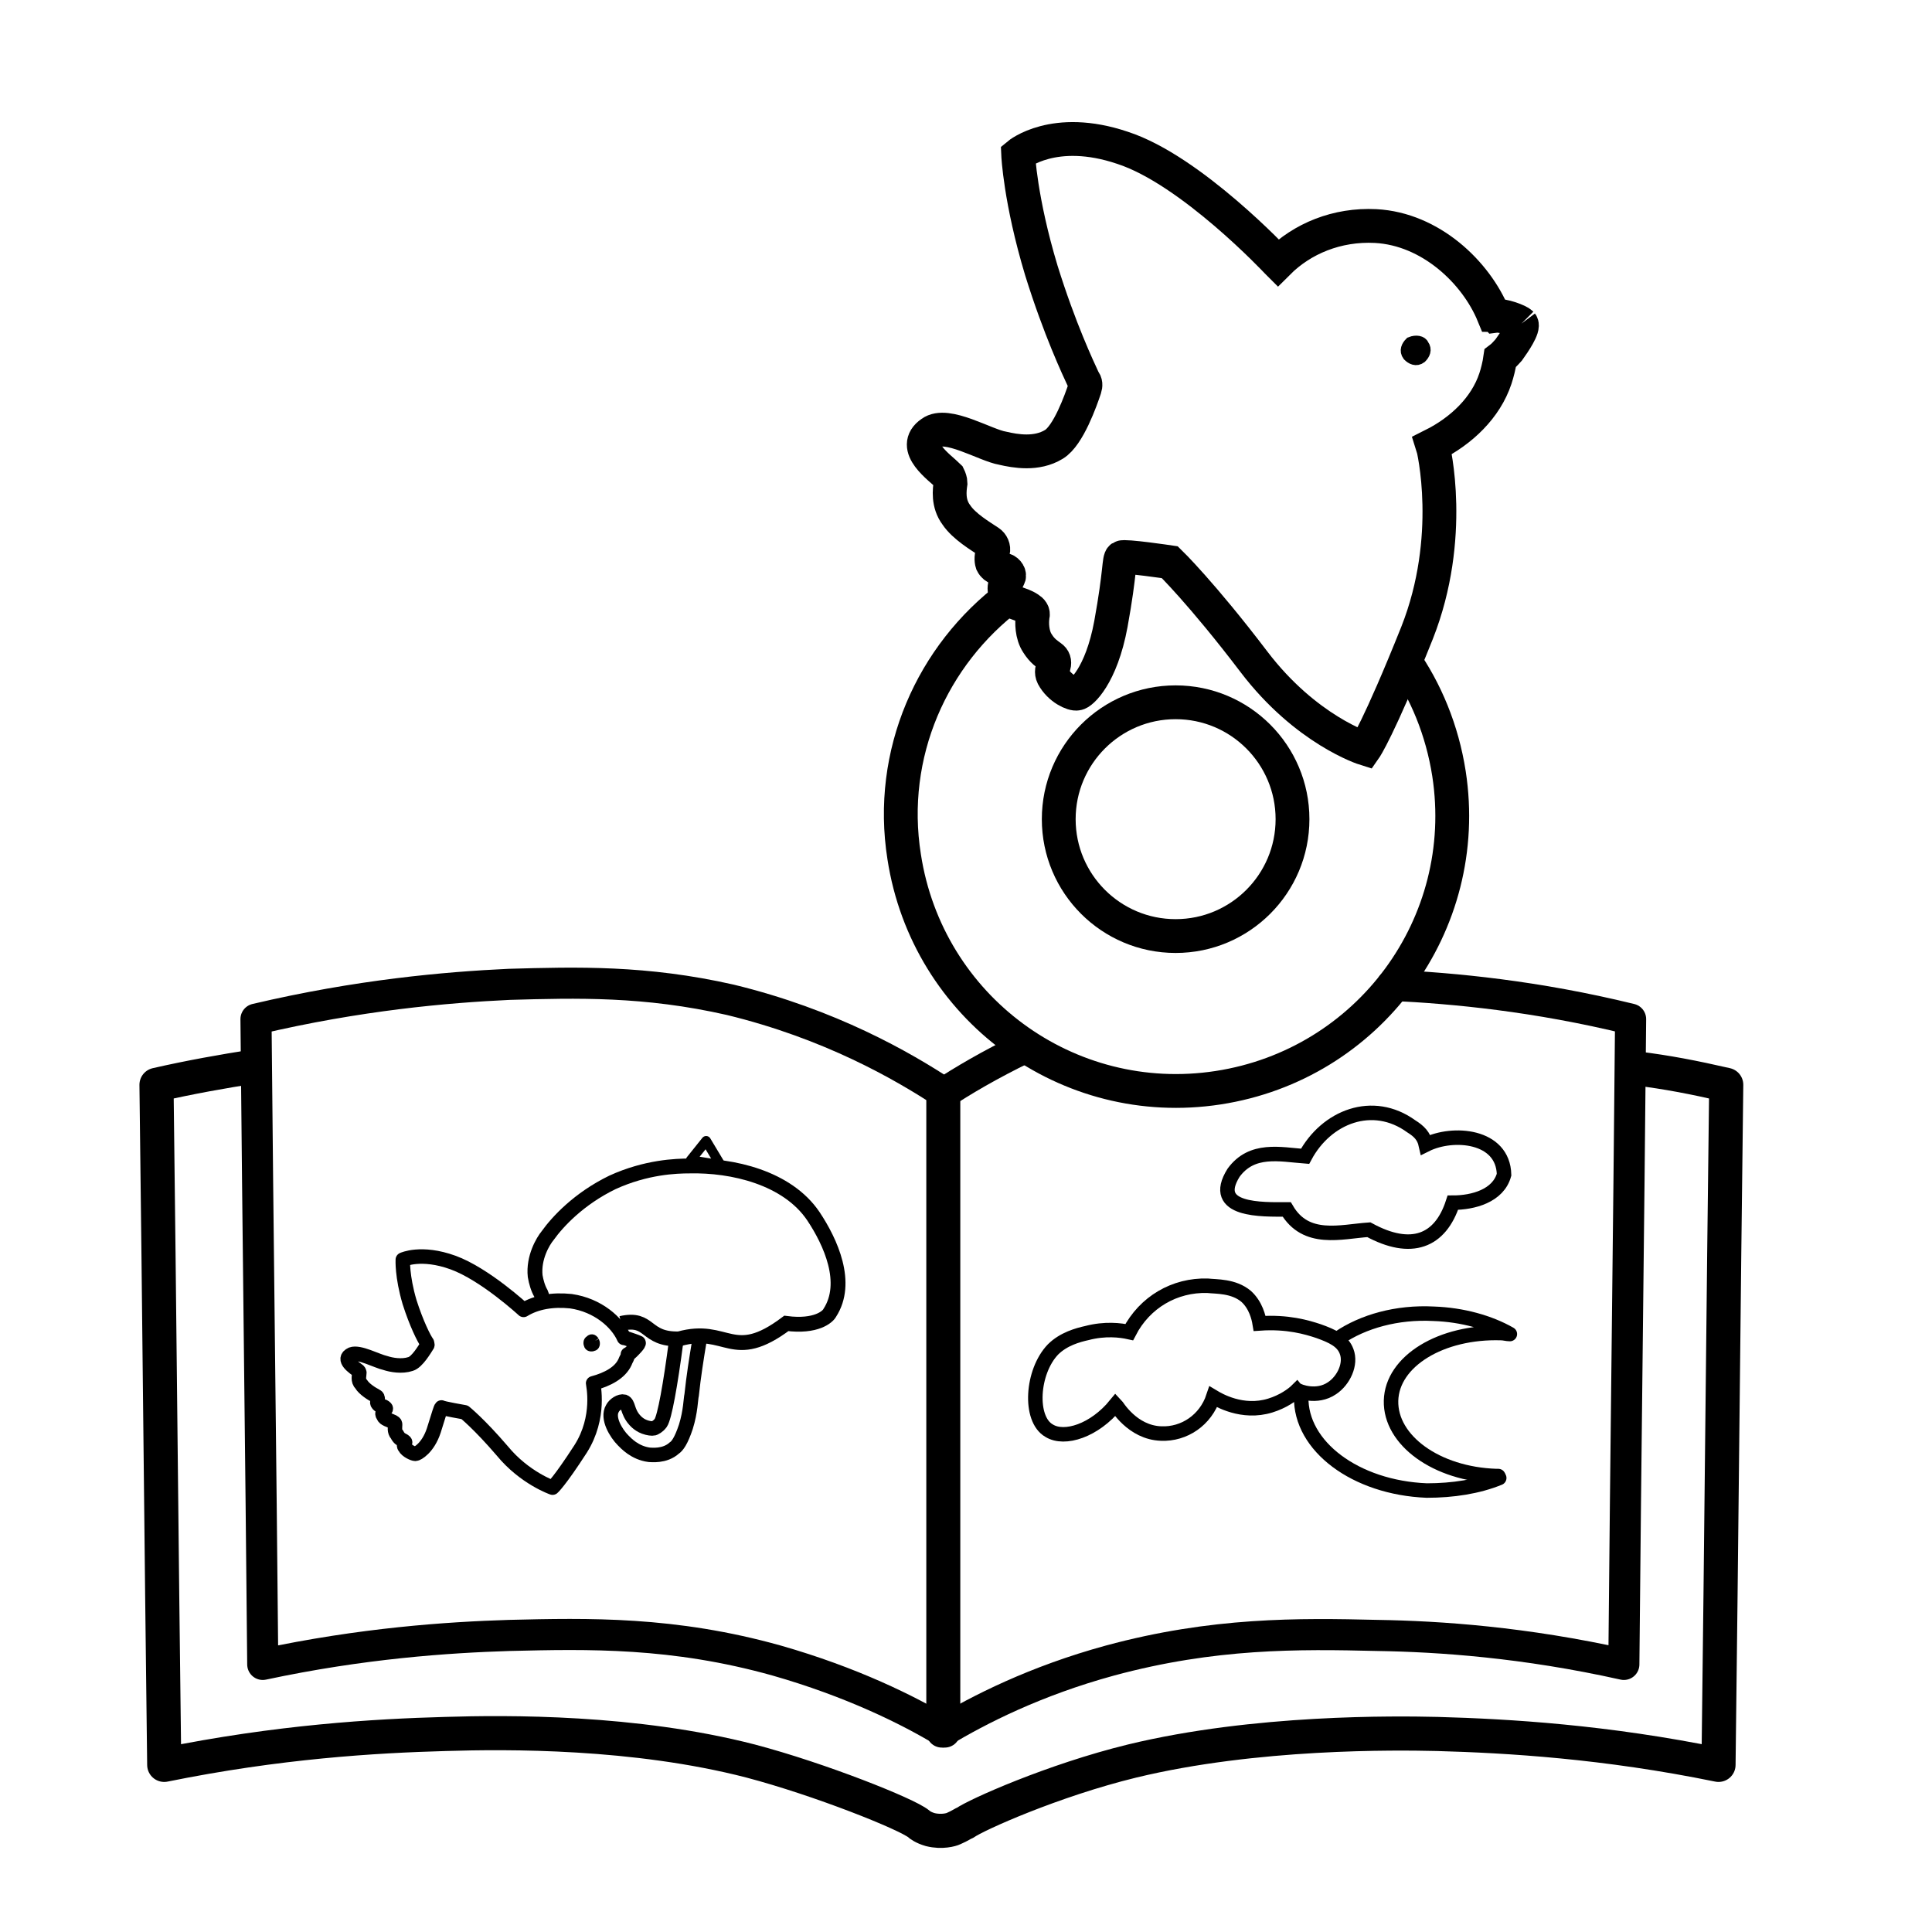 <svg xml:space="preserve" style="enable-background:new 0 0 200 200;" viewBox="0 0 200 200" y="0px" x="0px" xmlns:xlink="http://www.w3.org/1999/xlink" xmlns="http://www.w3.org/2000/svg" id="Layer_1" version="1.1">
<style type="text/css">
	.st0{fill:none;stroke:#000000;stroke-width:3.5;stroke-miterlimit:10;}
	.st1{stroke:#000000;stroke-width:1.5;stroke-miterlimit:10;}
	.st2{fill:none;stroke:#000000;stroke-width:3.219;stroke-linecap:round;stroke-linejoin:round;stroke-miterlimit:10;}
	.st3{fill:none;stroke:#000000;stroke-width:1.5;stroke-miterlimit:10;}
	.st4{fill:none;stroke:#000000;stroke-width:1.5;stroke-linecap:round;stroke-linejoin:round;stroke-miterlimit:10;}
	.st5{stroke:#000000;stroke-width:0.872;stroke-linejoin:round;stroke-miterlimit:10;}
	.st6{fill:none;stroke:#000000;stroke-width:1.538;stroke-miterlimit:10;}
	.st7{fill:none;stroke:#000000;stroke-linecap:round;stroke-linejoin:round;stroke-miterlimit:10;}
	.st8{fill:none;stroke:#000000;stroke-width:3.531;stroke-linecap:round;stroke-linejoin:round;stroke-miterlimit:10;}
</style>
<path d="M157.5,33.5c0.3,0.4-0.8,2-1.3,2.7c-0.2,0.2-0.5,0.6-0.9,0.9c-0.1,0.7-0.3,1.5-0.5,2.1c-1,3-3.5,5.4-6.5,6.9
	c0.1,0.3,2.3,9.5-1.6,19.4c-4,10-5.4,12-5.4,12s-6.1-1.9-11.5-9c-5.4-7.1-8.7-10.3-8.7-10.3s-4.7-0.7-5-0.5s-0.1,1.4-1.1,6.9
	c-1,5.4-3.1,7.2-3.5,7.2c-0.4,0.1-1.8-0.5-2.5-1.8c-0.2-0.4-0.1-0.8,0.1-1.1c0.1-0.4,0-0.7-0.3-0.9c-0.4-0.3-0.9-0.6-1.4-1.4
	c-0.6-0.9-0.6-2.2-0.5-2.8c0.1-0.4-0.1-0.6-0.4-0.8c-0.9-0.6-1.8-0.5-2.3-1.3c-0.5-1,0-1.4,0.2-1.9c0.2-0.3-0.1-0.7-0.4-0.8
	c-0.4-0.1-1-0.1-1.3-0.7c-0.1-0.3-0.1-0.8,0.1-1.2c0.1-0.4-0.1-0.8-0.4-1c-0.9-0.6-2.6-1.6-3.4-2.8c-0.9-1.2-0.7-2.6-0.6-3.3
	c0-0.2-0.1-0.5-0.2-0.7c-0.9-0.9-4-3-1.8-4.5c1.6-1.2,5.6,1.3,7.4,1.6c1.3,0.3,3.5,0.7,5.3-0.4c1.5-0.9,2.8-4.6,3.2-5.8
	c0.1-0.3,0.1-0.6-0.1-0.8c-0.6-1.3-2.5-5.3-4.4-11.4c-2.2-7.3-2.4-12-2.4-12s3.7-3.1,10.8-0.7c7.1,2.3,16,11.8,16,11.8l0.1,0.1
	c2.5-2.5,6.1-4,10.1-3.8c5.7,0.3,10.4,4.8,12.2,9.2c0.1,0,0.2,0.1,0.2,0.1C155.6,32.6,157.2,33.2,157.5,33.5" class="st0"></path>
<path d="M147.2,35.8c0.3,0.4,0.1,0.8-0.2,1.1c-0.4,0.3-0.8,0.1-1.1-0.2c-0.3-0.4-0.1-0.8,0.2-1.1
	C146.6,35.4,147.1,35.5,147.2,35.8" class="st1"></path>
<path d="M145.2,68.1c2.4,3.4,4.1,7.5,4.8,12c2.4,15.6-8.3,30.1-23.9,32.5S96,104.3,93.6,88.7c-1.7-10.7,2.9-20.9,11-27" class="st0"></path>
<circle r="12.1" cy="84.8" cx="121.7" class="st0"></circle>
<path d="M144.1,102c6.4,0.3,14.9,1.1,24.7,3.5c-0.2,22.3-0.5,44.6-0.7,66.8c-10.3-2.3-19.1-2.9-25.5-3
	c-8.2-0.2-17-0.3-27.7,2.6c-7.7,2.1-13.6,5.1-17.4,7.4c0-22,0-44,0-66c2.1-1.4,5-3.1,8.5-4.8" class="st2"></path>
<path d="M127.7,121.4c1.9-2.6,4.8-1.9,7.4-1.7c2.2-4.1,7-6,11-3.1c0.8,0.5,1.3,1,1.5,1.9c2.8-1.4,8-1,8.1,3.1
	c-0.6,2.2-3.2,2.9-5.3,2.9c-1.3,4-4.3,5.2-8.7,2.8c-2.9,0.2-6.5,1.3-8.5-2.1C130.7,125.2,125.2,125.4,127.7,121.4z" class="st3"></path>
<path d="M109,139.7c1.1-1.1,2.6-1.5,3.5-1.7c1.9-0.5,3.5-0.3,4.4-0.1c1.6-3.1,4.7-4.9,8.1-4.8c0.9,0.1,2.7,0,4,1.1
	c1,0.9,1.3,2.2,1.4,2.8c2.9-0.2,4.9,0.4,6.1,0.8c1.4,0.5,2.5,1,2.9,2.1c0.5,1.3-0.3,3-1.5,3.8c-1.6,1.1-3.5,0.3-3.6,0.2
	c-0.5,0.5-1.5,1.2-2.8,1.6c-2.9,0.9-5.4-0.6-5.9-0.9c-0.8,2.4-3,3.9-5.4,3.8c-3-0.1-4.6-2.9-4.7-3c-2.2,2.7-5.3,3.7-6.9,2.7
	C106.5,146.9,106.8,142,109,139.7z" class="st3"></path>
<path d="M138.6,138.5c2.5-1.7,6-2.7,9.8-2.5c3,0.1,5.8,0.9,7.9,2.1l0,0c-0.3,0-0.6-0.1-0.9-0.1
	c-6.2-0.2-11.3,2.9-11.4,7c-0.1,4.1,4.7,7.6,10.9,7.8c0.1,0,0.1,0,0.2,0" class="st4"></path>
<path d="M155.2,153c-2.2,0.9-4.8,1.3-7.5,1.3c-7.4-0.3-13.1-4.6-13-9.7c0-0.1,0-0.3,0.1-0.4" class="st4"></path>
<path d="M66.1,139c0.1,0.1-0.5,0.7-0.7,0.9c-0.1,0.1-0.2,0.2-0.4,0.3c0,0.3-0.2,0.5-0.3,0.8c-0.5,1.1-1.8,1.8-3.3,2.2
	c0,0.1,0.8,3.5-1.3,6.8c-2.2,3.4-2.9,4-2.9,4s-2.9-1-5.2-3.8c-2.4-2.8-3.9-4-3.9-4s-2.3-0.4-2.4-0.5c-0.1,0.1-0.2,0.5-0.8,2.4
	c-0.6,1.8-1.7,2.4-1.9,2.4s-0.9-0.3-1.1-0.7c-0.1-0.1-0.1-0.3,0-0.4c0.1-0.1,0-0.2-0.2-0.3c-0.2-0.1-0.4-0.2-0.6-0.6
	c-0.3-0.3-0.2-0.8-0.2-1c0-0.1,0-0.2-0.2-0.3c-0.4-0.2-0.9-0.3-1-0.6c-0.3-0.4,0.1-0.5,0.2-0.7c0.1-0.1,0-0.2-0.2-0.3
	c-0.2,0-0.5-0.1-0.6-0.3c-0.1-0.1,0-0.3,0-0.4c0-0.2,0-0.3-0.2-0.4c-0.4-0.2-1.2-0.7-1.5-1.2c-0.4-0.4-0.2-0.9-0.2-1.2
	c0-0.1-0.1-0.2-0.1-0.2c-0.4-0.3-1.8-1.2-0.7-1.7c0.8-0.3,2.6,0.7,3.5,0.9c0.6,0.2,1.7,0.4,2.6,0.1c0.7-0.2,1.5-1.6,1.7-1.9
	c0.1-0.1,0-0.2,0-0.3c-0.3-0.4-1.1-2-1.8-4.2c-0.8-2.7-0.7-4.4-0.7-4.4s1.9-0.9,5.2,0.3c3.3,1.2,7.3,4.9,7.3,4.9l0,0
	c1.3-0.8,3-1.1,4.9-0.9c2.8,0.4,4.8,2.2,5.5,3.8h0.1C65.3,138.7,65.9,138.9,66.1,139" class="st4"></path>
<path d="M61.6,138.8c0.1,0.2,0.1,0.5-0.1,0.6c-0.2,0.1-0.5,0.1-0.6-0.1s-0.1-0.5,0.1-0.6
	C61.2,138.5,61.4,138.5,61.6,138.8" class="st5"></path>
<path d="M64.3,137c3.1-0.7,2.4,1.7,6,1.6c5-1.4,5.5,2.6,11.1-1.6c3.1,0.4,4.3-0.7,4.5-1.1c2-3.1,0.1-7.3-1.7-10
	c-2.7-4-8.4-5.3-12.8-5.2c-1.4,0-4.5,0.1-8,1.7c-3.5,1.7-5.7,4.1-6.7,5.5c-0.5,0.6-1.5,2.3-1.3,4.2c0.1,0.6,0.3,1.3,0.6,1.8
	c0.1,0.2,0.1,0.5,0.2,0.7" class="st6"></path>
<path d="M72.4,138.8c-0.3,1.8-0.6,3.7-0.8,5.6c-0.1,0.4-0.1,1.7-0.6,3.3c-0.5,1.5-0.9,2-1.2,2.2c-1,0.9-2.4,0.7-2.6,0.7
	c-1.5-0.2-2.4-1.2-2.7-1.5c-0.7-0.7-1.7-2.3-1.1-3.3c0.2-0.4,0.8-0.8,1.2-0.7c0.5,0.2,0.3,1,1.1,1.9c0.1,0.1,0.5,0.6,1.3,0.8
	c0.4,0.1,0.7,0.1,0.8,0c0,0,0.3-0.1,0.6-0.5c0.4-0.6,1-3.9,1.6-8.5" class="st3"></path>
<polygon points="73.1,118.1 71.5,120.1 74.6,120.6" class="st7"></polygon>
<path d="M97.8,179.3c-3.8-2.3-9.7-5.2-17.4-7.4c-10.7-3-19.5-2.8-27.7-2.6c-6.4,0.2-15.2,0.8-25.5,3
	c-0.2-22.2-0.5-44.5-0.7-66.8c10.6-2.5,19.7-3.3,26.2-3.6c7-0.2,14.1-0.4,22.9,1.6c10.3,2.5,17.8,6.8,22.2,9.7
	C97.8,135.3,97.8,157.3,97.8,179.3z" class="st2"></path>
<path d="M26.3,110.4c-3.2,0.5-6.6,1.1-10.1,1.9c0.3,23.5,0.5,46.9,0.8,70.4c11.8-2.4,21.8-3,29.1-3.2
	c6.4-0.2,19.6-0.3,31.6,2.8c7.2,1.9,16.2,5.5,17.4,6.5c0.1,0.1,0.5,0.4,1.2,0.6c1.2,0.3,2.2,0,2.4-0.1c0.7-0.3,1.1-0.6,1.2-0.6
	c1.1-0.8,9.1-4.4,17.3-6.4c12.8-3.1,27.3-2.9,31.6-2.8c7.3,0.2,17.4,0.8,29.1,3.2c0.3-23.5,0.5-46.9,0.8-70.4
	c-3.5-0.8-6.1-1.3-9.3-1.7" class="st8"></path>
</svg>
